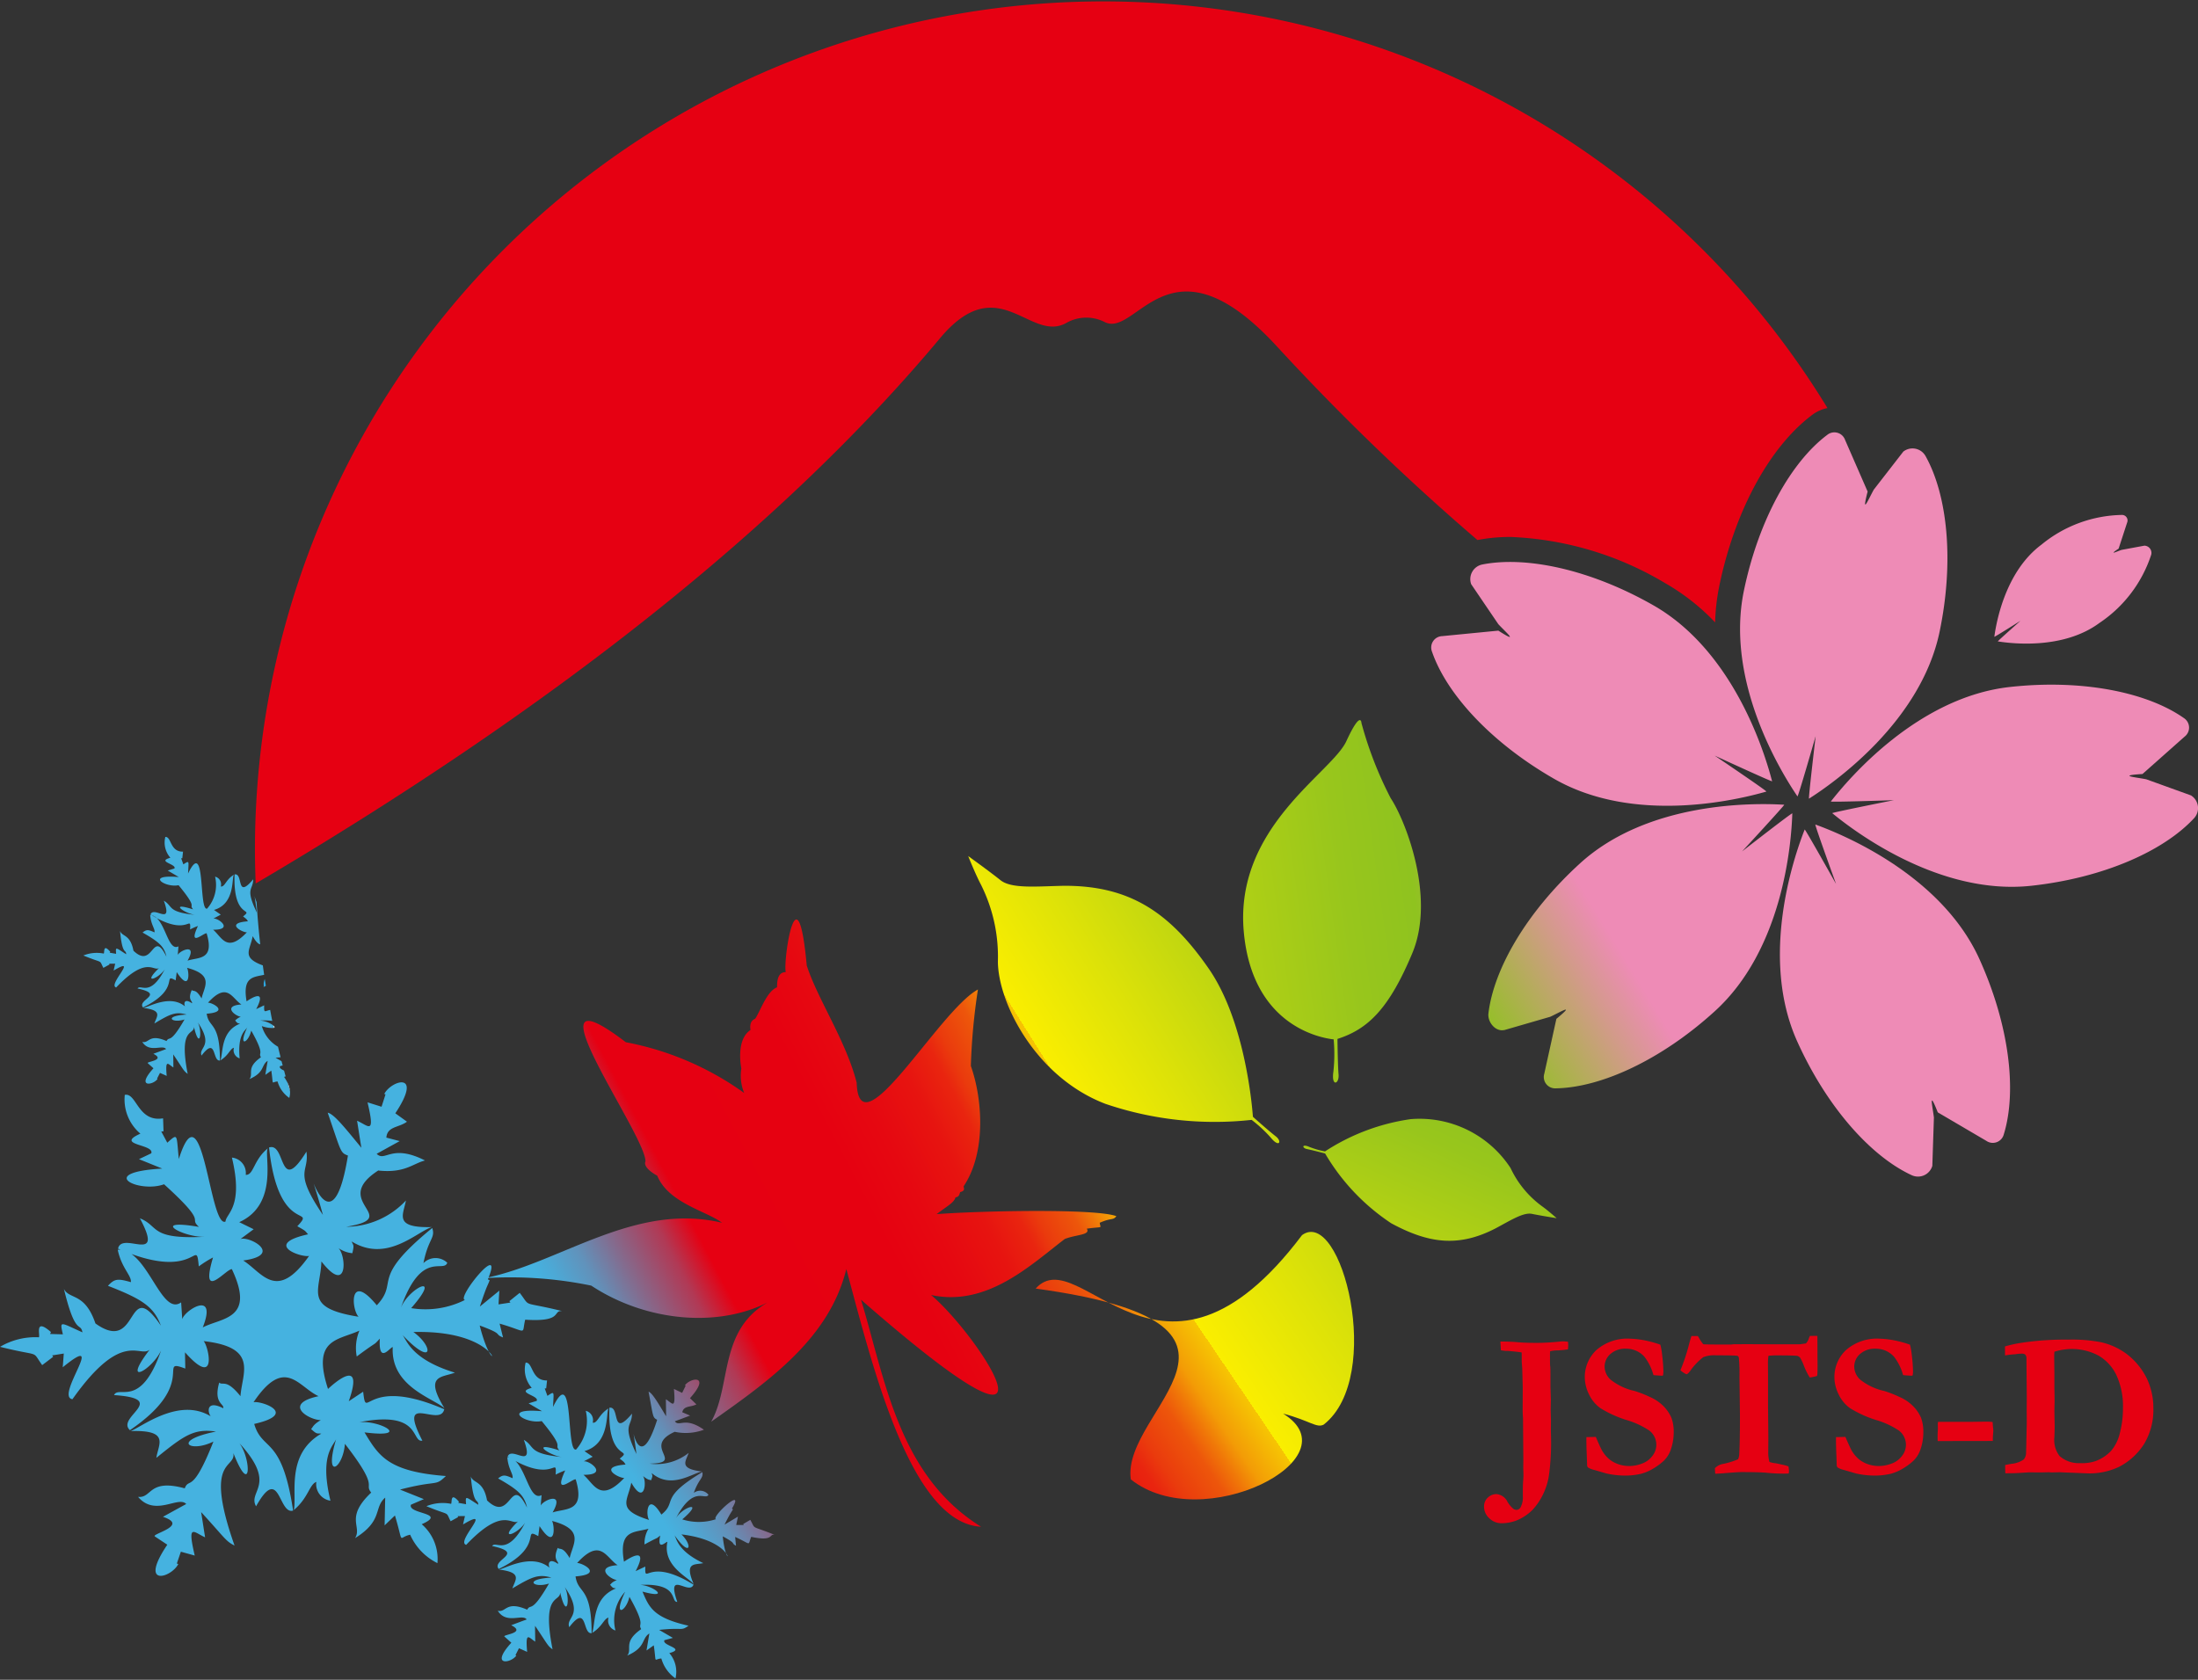 <svg height="107" viewBox="0 0 140 107" width="140" xmlns="http://www.w3.org/2000/svg" xmlns:xlink="http://www.w3.org/1999/xlink"><rect x="0" y="0" width="140" height="107" fill="#333333" stroke="none"/><clipPath id="a"><path d="m160 4937h140v107h-140z"/></clipPath><linearGradient id="b" gradientUnits="objectBoundingBox" x1="-.031" x2="-8.975" y1=".869" y2="6.726"><stop offset=".33" stop-color="#ee8bb6"/><stop offset=".36" stop-color="#d39a8b"/><stop offset=".41" stop-color="#a2b73d"/><stop offset=".44" stop-color="#8fc31f"/><stop offset=".65" stop-color="#faee00"/><stop offset=".65" stop-color="#f6c503"/><stop offset=".67" stop-color="#f39c06"/><stop offset=".68" stop-color="#f07708"/><stop offset=".69" stop-color="#ed560b"/><stop offset=".71" stop-color="#ea3b0d"/><stop offset=".72" stop-color="#e9250f"/><stop offset=".74" stop-color="#e71410"/><stop offset=".77" stop-color="#e60811"/><stop offset=".8" stop-color="#e60111"/><stop offset=".9" stop-color="#e60012"/><stop offset=".9" stop-color="#d60a20"/><stop offset=".93" stop-color="#8b3f67"/><stop offset=".95" stop-color="#4f689e"/><stop offset=".97" stop-color="#2486c7"/><stop offset=".99" stop-color="#0999df"/><stop offset="1" stop-color="#00a0e9"/></linearGradient><linearGradient id="c" gradientUnits="objectBoundingBox" x1=".997" x2="-5.778" y1=".314" y2="2.375"><stop offset=".3" stop-color="#ee8bb6"/><stop offset=".33" stop-color="#d39a8b"/><stop offset=".38" stop-color="#a2b73d"/><stop offset=".4" stop-color="#8fc31f"/><stop offset=".44" stop-color="#98c61c"/><stop offset=".51" stop-color="#b2d114"/><stop offset=".59" stop-color="#dde208"/><stop offset=".65" stop-color="#faee00"/><stop offset=".65" stop-color="#f6c503"/><stop offset=".67" stop-color="#f39c06"/><stop offset=".68" stop-color="#f07708"/><stop offset=".69" stop-color="#ed560b"/><stop offset=".71" stop-color="#ea3b0d"/><stop offset=".72" stop-color="#e9250f"/><stop offset=".74" stop-color="#e71410"/><stop offset=".77" stop-color="#e60811"/><stop offset=".8" stop-color="#e60111"/><stop offset=".9" stop-color="#e60012"/><stop offset=".92" stop-color="#b13955"/><stop offset=".95" stop-color="#826d90"/><stop offset=".97" stop-color="#6192bb"/><stop offset=".99" stop-color="#4ca9d6"/><stop offset="1" stop-color="#45b2e0"/></linearGradient><linearGradient id="d" x1="1.46" x2="-2.66" xlink:href="#c" y1="-.196" y2="2.9"/><linearGradient id="e" x1="1.827" x2="-2.797" xlink:href="#c" y1="-.27" y2="2.387"/><linearGradient id="f" x1="1.475" x2="-4.63" xlink:href="#c" y1=".124" y2="2.269"/><linearGradient id="g" x1=".64" x2="-3.187" xlink:href="#c" y1=".415" y2="4.15"/><linearGradient id="h" x1="3.159" x2="-1.357" xlink:href="#c" y1="-1.049" y2="1.581"/><linearGradient id="i" x1="3.128" x2="-2.418" xlink:href="#c" y1="-2.409" y2="3.772"/><linearGradient id="j" x1="4.033" x2="-3.87" xlink:href="#c" y1="-.408" y2="1.675"/><linearGradient id="k" x1="3.397" x2="-1.015" xlink:href="#c" y1="-1.372" y2="1.45"/><linearGradient id="l" x1="2.388" x2=".154" xlink:href="#c" y1="-.483" y2=".76"/><linearGradient id="m" x1="3.378" x2=".88" xlink:href="#c" y1="-1.261" y2=".268"/><linearGradient id="n" x1="4.664" x2=".63" xlink:href="#c" y1="-1.968" y2=".423"/><g clip-path="url(#a)" transform="translate(-160 -4937)"><g transform="translate(160.004 4937.089)"><path d="m11.372 60.2c-.019.244-.032.4-.043.55.11-.274 1.29-.8.623.362.669-.231 1.743 0 1.214-1.743-.192-.035-1.2.932-.552-.466a3.791 3.791 0 0 0 -.5.222c.047-.973-.08.373-2.118-.72.595.572.772 2.114 1.376 1.795z" fill="none"/><g fill="#2ea7e0"><path d="m15.733 65.35a.217.217 0 0 0 .03-.069c-.013.024-.02.046-.03.069z"/><path d="m16.783 62.786c.054-.03.1-.056.149-.08-.024-.145-.05-.291-.073-.436-.132.362-.026.39-.078.515z"/><path d="m9.666 58.218c.114.069.224.134.33.19a.713.713 0 0 0 -.33-.19z"/></g><path d="m17.4 65.23c.011.054.024.108.035.162.083-.024.055-.092-.035-.162z" fill="#fff"/><path d="m18.461 69.407a1.38 1.38 0 0 0 -.162-.543c.052.181.108.362.162.543z" fill="#fff"/><path d="m96.19 34.114a20.743 20.743 0 0 1 9.916 2.972 13.831 13.831 0 0 1 3.134 2.472 13.323 13.323 0 0 1 .267-2.331c.99-4.779 3.2-8.849 5.913-10.885a2.4 2.4 0 0 1 .975-.438 54.029 54.029 0 0 0 -100.16 28.122c0 .725.019 1.445.047 2.163 18.873-11.118 33.558-22.729 43.586-34.73 3.755-4.492 5.754.393 8.1-1.007a2.578 2.578 0 0 1 2.362-.041c2.07 1.117 4.121-5.952 11.048 1.62a149.963 149.963 0 0 0 12.722 12.279h.009a10.808 10.808 0 0 1 2.085-.194z" fill="#e60012"/><path d="m18.09 68.508q.058-.016.1-.032c-.035-.121-.067-.244-.1-.367-.164-.082-.321-.17-.261-.283l.173-.045c-.024-.091-.05-.181-.073-.272-.134-.078-.259-.149-.38-.22.119-.013.222-.022.319-.03-.056-.222-.11-.446-.164-.671a2.235 2.235 0 0 1 -1.031-1.316 1.824 1.824 0 0 0 .761.119c-.011-.054-.024-.108-.035-.162a1.655 1.655 0 0 0 -.845-.311 4.372 4.372 0 0 1 .783.024c-.047-.233-.091-.466-.134-.7-.362.075-.395.235-.38-.293l-.509.242c.714-1.359-.356-.673-.612-.494-.27-1.572.421-1.536 1.119-1.691-.03-.2-.056-.4-.084-.6-1.385-.509-.809-.96-.645-1.861.207.367.364.507.479.52q-.149-1.343-.233-2.7c-.181-.377-.17-.839.019.677-.772-1.594-.235-1.415-.233-2.12-1.113 1.326-.608-.412-1.186-.311-.112 2.911 1.277 2.09.541 2.676.278.214.218.177.311.311-1.523.11-.317.729-.069.7-1.275 1.346-1.589.315-2.148-.164 1.333.011.323-.77.011-.707l.474-.254-.431-.3c1.406-.4 1.1-2.159 1.281-2.252-.533.311-.584.8-.848.757a.5.5 0 0 0 -.364-.623 2.285 2.285 0 0 1 -.509 2.036c-.55.162-.075-4.574-1.212-2.239.039-.822.1-.841-.3-.58-.045-.127-.093-.259-.14-.39h.073l.045-.421c-.839.015-.729-.96-1.126-.938a1.459 1.459 0 0 0 .321 1.326c-.9.252.416.4.257.686l-.425.129.705.416c-2.183-.19-.871.7-.015.518 1.279 1.551.61 1.154.925 1.542-1.579-.513-.561.267.136.347-1.805-.177-1.4-.556-2-.9.6 1.65-.634.308-.85.876.026.017.05.03.075.045a.713.713 0 0 1 .33.19c2.036 1.093 2.165-.252 2.118.72a3.926 3.926 0 0 1 .5-.222c-.649 1.4.36.433.552.466.528 1.74-.546 1.512-1.214 1.743.666-1.16-.513-.636-.623-.362.013-.153.024-.306.043-.55-.6.315-.781-1.227-1.376-1.794-.1-.056-.216-.121-.33-.19-.03-.006-.06-.011-.093-.015.039.619.328.893.272 1.109-.416-.19-.513-.183-.759.011 1.037.589 1.38.886 1.52 1.536-.9-1.837-.813.863-2.1-.38-.2-1.059-.725-.882-.854-1.262.147 1.6.375 1.13.393 1.49-.686-.436-.677-.5-.643-.028l-.412-.073.039-.056c-.47-.552-.356.045-.414.112a2.278 2.278 0 0 0 -1.3.123c1.316.543.983.226 1.275.789l.395-.218-.026-.05h.384c-.03.136-.06.263-.1.44 1.656-.99-.408.914.162 1.076 1.945-2.044 2.368-1 2.728-1.236-1.121 1.093-.011.664.369.078-.942 1.812-1.531.914-1.734 1.223 1.781.384-.056.714.347 1.208 2.461-1.193 1.188-2.219 2.079-1.725.03-.224.05-.377.069-.526.88 1.348.794-.073.653-.274 1.762.464 1.087 1.212.93 1.952-.38-.643-.518-.412-.623-.539-.291.647.073.705.009.845-.481-.341-.533.009-.442.2-.938-.783-2.312.037-2.655.1 1.285.149.835.554.705.988 1-.6 1.35-.774 2.051-.567-1.5.078-.953.58-.132.311-.938 1.633-.947 1.022-1.147 1.374-1.13-.494-1.1.17-1.546.054.453.735 1.3.145 1.52.459l-.813.3c.824.414-.487.5-.352.6l.36.323c-1.145 1.259-.022 1.085.263.675l-.034-.018c.069-.134.138-.27.185-.362.168.073.28.123.429.19-.1-1.111.082-.753.425-.537 0-.326-.006-.578-.009-.832.666.981.647 1.042.921 1.24-.591-3.006.408-2.45.4-2.991.362 1.54.556.291.242-.291 1.046 1.538.03 1.581.239 2.116.973-1.27.675.39 1.175.313-.009-2.493-.712-2.032-.845-2.98 1.5-.116.326-.725.082-.7 1.236-1.361 1.52-.276 2.129.112-1.227.082-.405.735-.039.783a.942.942 0 0 0 -.358.239c.177.224.177.162.308.2-1.242.5-1.065 1.829-1.244 2.336.531-.328.61-.742.856-.8a.546.546 0 0 0 .364.675c-.14-1.512.343-1.749.481-1.969.011-.024.019-.043.03-.069a.32.32 0 0 1 -.03.069c-.61 1.307.08.992.257.2.93 1.646.414 1.341.617 1.7-.979.688-.442 1.048-.735 1.391 1-.433.738-.893 1.165-1.165-.054.317-.095.565-.149.893l.38-.27c.151 1.029-.022.718.4.692a1.887 1.887 0 0 0 .746 1.046 1.22 1.22 0 0 0 .047-.429c-.054-.181-.11-.36-.162-.543a3.691 3.691 0 0 0 -.211-.358z" fill="#45b2e0"/><path d="m136.59 34.668-1.467.272c-.328.114-.848.364-.183-.082l.543-1.661a.353.353 0 0 0 -.311-.485 8.291 8.291 0 0 0 -5.148 1.894c-2.3 1.708-2.879 4.952-3 5.868 0 .035 1.667-1.02 1.667-1.02s-1.475 1.307-1.445 1.313c.919.149 4.186.524 6.481-1.18a8.338 8.338 0 0 0 3.293-4.354.463.463 0 0 0 -.427-.563z" fill="url(#b)"/><path d="m121.222 28.683-1.876 2.417c-.347.623-.8 1.715-.393.123l-1.436-3.289a.723.723 0 0 0 -1.139-.319c-2.3 1.725-4.371 5.411-5.307 9.931-1.193 5.756 2.346 11.523 3.412 13.093.041.06 1.16-3.839 1.16-3.839s-.474 4.018-.423 3.985c1.613-1.027 7.132-4.908 8.322-10.654.93-4.488.5-8.665-.9-11.169a.951.951 0 0 0 -1.423-.278z" fill="url(#c)"/><path d="m93.712 37.139 1.719 2.532c.485.522 1.382 1.292 0 .412l-3.571.349a.724.724 0 0 0 -.656.983c.932 2.722 3.8 5.829 7.8 8.118 5.1 2.911 11.682 1.328 13.5.8.069-.019-3.293-2.29-3.293-2.29s3.673 1.693 3.658 1.635c-.479-1.853-2.465-8.3-7.561-11.208-3.981-2.271-8.085-3.157-10.9-2.6a.949.949 0 0 0 -.7 1.268z" fill="url(#d)"/><path d="m95.8 65.531 2.939-.852c.647-.3 1.656-.914.39.132l-.772 3.5a.722.722 0 0 0 .733.927c2.877-.045 6.718-1.807 10.132-4.915 4.348-3.955 4.874-10.7 4.934-12.6 0-.071-3.2 2.424-3.2 2.424s2.745-2.972 2.685-2.974c-1.909-.119-8.657-.22-13 3.729-3.39 3.084-5.5 6.714-5.84 9.563-.065.541.436 1.171.988 1.061z" fill="url(#e)"/><path d="m123.075 74.156.1-3.058c-.086-.71-.358-1.857.246-.33l3.095 1.816a.723.723 0 0 0 1.109-.41c.848-2.75.356-6.947-1.544-11.154-2.42-5.357-8.67-7.943-10.455-8.586-.067-.024 1.318 3.789 1.318 3.789s-1.978-3.528-2-3.472c-.7 1.779-2.886 8.165-.47 13.511 1.887 4.177 4.684 7.307 7.289 8.51a.951.951 0 0 0 1.316-.612z" fill="url(#f)"/><path d="m139.575 50.588-2.875-1.037c-.7-.138-1.878-.233-.239-.336l2.683-2.381a.724.724 0 0 0 -.047-1.182c-2.353-1.654-6.5-2.487-11.085-1.98-5.842.645-10.233 5.793-11.4 7.292-.043.056 4.009-.082 4.009-.082s-3.966.789-3.921.828c1.475 1.216 6.873 5.267 12.7 4.622 4.557-.5 8.4-2.2 10.345-4.3a.95.95 0 0 0 -.177-1.441z" fill="url(#g)"/><path d="m81.238 72.282c-.3-.229-1.014-.854-1.438-1.231-.078-1.033-.572-6.19-2.808-9.429-2.5-3.61-5.049-5.307-9.243-5.286-1.768.037-3.332.2-4.033-.362s-2.051-1.531-2.051-1.531.444 1.121.813 1.822a10.218 10.218 0 0 1 1.078 4.885c.009 2.635 2.409 7.382 6.852 9.077a21.6 21.6 0 0 0 9.31 1.02 8.643 8.643 0 0 1 1.231 1.145c.528.647.731.224.289-.11z" fill="url(#h)"/><path d="m83.253 73.11c.231.041.8.19 1.145.278a13.528 13.528 0 0 0 4.214 4.447c2.4 1.3 4.3 1.527 6.623.334.973-.518 1.794-1.048 2.342-.934s1.57.274 1.57.274-.563-.5-.964-.783a6.363 6.363 0 0 1 -1.973-2.411 6.922 6.922 0 0 0 -6.36-3.115 13.419 13.419 0 0 0 -5.458 2.055 5.5 5.5 0 0 1 -1.007-.289c-.477-.211-.47.082-.129.142z" fill="url(#i)"/><path d="m88.573 50.75a23.906 23.906 0 0 1 -1.859-4.779s-.026-.876-.964 1.154-7.115 5.461-6.535 12.107c.531 6.071 4.965 6.806 5.728 6.888a10.421 10.421 0 0 1 -.017 2.053c-.147.979.386.82.328.166-.041-.446-.06-1.576-.069-2.249 1.935-.617 3.28-1.909 4.766-5.458 1.52-3.63-.5-8.583-1.38-9.882z" fill="url(#j)"/><path d="m84.322 90.652c-.466.254-.878-.244-2.6-.694 4.6 2.832-5.15 7.818-9.7 4.19-.643-4.456 10.447-9.9-6.06-12.155 2.821-3.153 7.977 8.525 16.968-3.407 2.5-1.809 5.264 9.013 1.387 12.066z" fill="url(#k)"/><path d="m51.377 61.4c.684 2.139 2.5 4.8 3.183 7.473.147 4.522 5.254-4.6 7.725-5.931a39.534 39.534 0 0 0 -.451 4.872c.735 2.068 1 5.478-.457 7.658-.013.093.144.289-.222.375-.082.257-.1.283-.3.341-.1.349-.574.576-1.2 1.063 2.935-.218 10.134-.36 11.447.129-.222.291-.285.08-1.059.421.039.388.283.224-.826.377.265.412-.69.371-1.4.656-2.157 1.643-4.943 4.337-8.517 3.569 3.041 2.545 9.759 12.739-4.462.3 1.54 5.09 2.39 11.2 7.647 14.462-4.538-.242-6.959-10.432-8.583-16.414-1.08 4.376-4.811 7.054-8.607 9.722 1.341-2.392.418-6.03 3.916-7.768-3.3 1.859-8.055 1.415-11.555-.9a25.479 25.479 0 0 0 -6.614-.485.114.114 0 0 0 -.006-.026c4.676-.981 9.433-4.816 14.95-3.492-.986-.752-3.412-1.25-4.128-3.002-.153-.078-.93-.524-.748-.919-.03-1.775-7.982-12.713-1.253-7.581a18.952 18.952 0 0 1 7.54 3.235 2.887 2.887 0 0 1 -.183-1.559c-.123-.673-.185-1.954.584-2.454-.011-.132-.093-.559.3-.718.321-.468.733-1.753 1.391-2 .006-.229-.022-.973.554-.97-.175-.759.74-6.867 1.337-.436z" fill="url(#l)"/><path d="m24.1 74.464c-3.147 2.025 1.63 2.983-2.049 3.593a5.263 5.263 0 0 0 3.8-1.674c-.157.9-.815 1.758 1.646 1.693-.979.315-2.864 2.295-5.1.917.095.272.177.177.041.748a1.883 1.883 0 0 1 -.886-.326c.5.459.625 3.041-1.083.85-.067 1.9-1.182 2.955 2.366 3.522-.459-.464-.621-2.909 1.16-.729 1.467-1.564-.533-1.6 3.533-4.924.214.653-.25.664-.561 2.239a1.081 1.081 0 0 1 1.518-.024c-.237.679-1.652-.85-2.952 2.862.511-1.27 2.7-2.312.653.028a5.612 5.612 0 0 0 3.425-.522c-.591-.095 2.541-3.914 1.458-1.311l.114.052c-.1.319-.151.237-.623 1.68l1.242-1.014c-.022.349-.037.6-.052.876l.757-.116-.065-.091c.218-.177.438-.352.656-.528.757.977.015.5 2.707 1.162-.651-.058.106.71-2.357.548-.242.986.216.783-1.63.25.065.265.127.513.218.882-.612-.242.114-.175-1.486-.761 1.059 4.208 2.055.254-4.223.414 1.318.951 1.272 2.286-.725.155.3.3.5 1.561 3.369 2.433-.828.321-1.982.134-.66 2.275-.681-.641-3.442-1.372-3.3-3.9-.125-.05-.925 1.171-.822-.541-.492.522.011.032-1.471 1.137a2.893 2.893 0 0 1 .17-1.646c-1.387.628-3.041.515-2 3.714.446-.418 2.318-2.047 1.322.783l.917-.608c.233 1.988.063-1.087 5.165 1.119-.263 1.208-3.039-1.184-1.393 2-.729.121-.045-1.958-4.016-1.175 1.328-.136 3.379 1.033.33.647.9 1.49 1.49 2.5 5.185 2.78-.727.7-.474.224-2.922.865l1.518.608c-.339.147-.563.242-.824.356-.214.612 2.364.5.688 1.242a2.926 2.926 0 0 1 1 2.478 3.688 3.688 0 0 1 -1.738-1.809c-.807.168-.386.72-.968-1.225-.2.188-.38.362-.658.63.013-.649.024-1.141.037-1.768-.751.643-.116 1.46-1.919 2.579.468-.748-.671-1.288 1.027-2.9-.492-.632.587-.192-1.674-3.106-.119 1.607-1.41 2.42-.511-.457-.045.507-1.18.906-.41 4.08a1.065 1.065 0 0 1 -.9-1.2c-.457.185-.5 1.007-1.428 1.792.2-1.031-.515-3.55 1.743-4.863-.263-.041-.248.082-.653-.3.116-.067.073-.242.625-.565-.72.011-2.493-1.016-.144-1.523-1.283-.578-2.142-2.59-4.143.386.468-.11 2.911.733.043 1.382.528 1.8 1.755.705 2.478 5.519-.942.289-.837-3-2.359-.272-.556-.975 1.393-1.346-1.061-4.02.772 1.037.751 3.5-.384.63.168 1.044-1.917.252.075 5.892-.584-.3-.565-.427-2.129-2.133.078.492.153.979.252 1.607-.714-.315-1.159-.958-.659 1.162-.308-.086-.539-.149-.884-.246-.065.192-.16.472-.257.753l.093.032c-.431.869-2.556 1.525-.7-1.231l-.787-.522c-.289-.16 2.219-.688.509-1.255.556-.306.99-.546 1.484-.815-.5-.543-1.982.835-3.067-.455.9.095.649-1.178 2.972-.543.285-.735.477.44 1.827-2.98-1.514.751-2.7-.065.164-.638-1.41-.2-2.027.242-3.8 1.676.129-.871.884-1.786-1.641-1.706.647-.218 3.067-2.187 5.1-.942-.229-.345-.229-1.037.8-.513.086-.289-.634-.3-.254-1.633.239.216.438-.272 1.354.865.095-1.473 1.186-3.11-2.346-3.507.328.349.9 3.067-1.186.714 0 .3.011.593.017 1.035-1.861-.7.889.921-3.526 3.923-.917-.839 2.538-1.995-1.011-2.234.3-.653 1.7.912 3-2.853-.567 1.242-2.588 2.385-.731-.043-.63.563-1.74-1.339-4.919 3.159-1.147-.153 2.3-4.415-.619-2.034.028-.352.047-.6.067-.876l-.74.119.065.088-.7.531c-.72-1 .011-.49-2.685-1.165a4.424 4.424 0 0 1 2.476-.608c.091-.145-.3-1.266.768-.332l-.058.121.815.024c-.2-.9-.2-.774 1.249-.127-.138-.69-.444.285-1.182-2.767.356.7 1.328.209 2.008 2.2 2.84 2.034 1.919-3.155 4.169.138-.457-1.216-1.206-1.693-3.373-2.536.418-.444.6-.481 1.462-.233.045-.431-.589-.88-.839-2.064 1.881-.147 2.743 4.292 4.039 3.351.032.474.052.774.071 1.074.134-.561 2.264-1.909 1.307.522 1.227-.636 3.367-.5 1.853-3.712-.38-.011-2.055 2.139-1.2-.744a7.178 7.178 0 0 0 -.906.569c-.194-2.012-.03 1.093-5.144-1.13.252-1.156 3.009 1.087 1.393-1.932 1.257.5.584 1.348 4.121 1.178-1.369.043-3.552-1.175-.36-.632-.72-.66.684-.084-2.223-2.715-1.6.587-4.384-.753-.116-1l-1.482-.6.783-.371c.226-.593-2.357-.511-.692-1.253a2.848 2.848 0 0 1 -.994-2.471c.759-.155.822 1.76 2.439 1.495.011.276.019.55.03.826l-.144.013c.129.242.259.481.382.714.694-.615.576-.559.735 1.039 1.531-4.831 1.958 4.451 2.974 3.983.026-.515 1.171-.9.408-4.074a.984.984 0 0 1 .88 1.1c.522.017.479-.949 1.421-1.7-.317.229.77 3.543-1.835 4.712.352.173.578.283.919.451-.358.265-.6.446-.843.625.587-.209 2.756 1.014.179 1.367 1.212.766 2.114 2.666 4.195-.293-.468.121-2.974-.731-.065-1.376-.218-.235-.088-.181-.686-.513 1.257-1.344-1.2.636-1.8-5.018 1.089-.358.6 3.14 2.381.265.2 1.363-.891 1.167 1.05 4.029-1.587-5.719.418 3.472 1.594-3.781-.5-.179-.429-.239-1.29-2.728.4.071 1.149 1.022 2.146 2.234-.1-.606-.175-1.1-.274-1.723.735.328 1.169.958.666-1.171l.893.28c.069-.216.162-.5.252-.787l-.08-.026c.442-.865 2.512-1.495.705 1.231l.742.535c-.524.39-1.253.285-1.313 1.014.231.06.474.125.85.222l-1.467.809c.548.548.925-.666 3.078.425-.779.2-1.281.815-2.955.643z" fill="url(#m)"/><path d="m42.96 91.122c-2.116.962.733 1.98-1.581 2.023a3.278 3.278 0 0 0 2.482-.686c-.177.537-.658 1.007.858 1.188-.63.106-1.965 1.152-3.213.1.035.175.093.125-.043.464-.091-.069-.114.043-.515-.28.263.328.11 1.924-.742.425-.211 1.162-.992 1.708 1.137 2.377-.242-.326-.121-1.844.779-.343 1.042-.828-.183-1.031 2.612-2.707.073.421-.214.384-.546 1.324a.67.67 0 0 1 .934.121c-.207.4-.938-.671-2.07 1.492.429-.733 1.865-1.178.4.075a3.488 3.488 0 0 0 2.15-.013c-.356-.112 1.913-2.176 1.014-.673l.065.043c-.091.188-.114.132-.535.975l.854-.507c-.043.211-.075.364-.11.533h.477l-.032-.063.451-.265c.377.669-.037.311 1.557.958-.395-.095 0 .444-1.5.125-.237.584.063.5-1.022.006.017.17.032.326.054.563-.356-.2.086-.1-.843-.6.272 2.679 1.24.341-2.631-.125.725.7.576 1.518-.459.03.155.207.166 1 1.85 1.8-.539.123-1.229-.095-.61 1.339-.36-.455-1.991-1.152-1.678-2.691-.073-.041-.673.636-.455-.405-.349.276 0 .022-1 .567a1.8 1.8 0 0 1 .252-1c-.908.261-1.915.043-1.561 2.1.313-.216 1.609-1.048.742.6.185-.088.349-.164.617-.291-.035 1.242.136-.662 3.071 1.152-.27.718-1.76-1-1.035 1.1-.459.009.149-1.208-2.362-1.085.828.037 1.982.938.144.427.421 1 .69 1.667 2.933 2.174-.509.364-.313.095-1.872.267l.878.509-.539.145c-.188.358 1.408.518.311.824a1.813 1.813 0 0 1 .393 1.611 2.284 2.284 0 0 1 -.9-1.268c-.511.03-.3.408-.483-.839-.138.1-.265.19-.462.328.067-.4.116-.7.181-1.083-.518.328-.2.886-1.413 1.41.354-.416-.3-.852.891-1.686-.246-.433.377-.065-.748-2.057-.218.977-1.083 1.359-.272-.326a2.7 2.7 0 0 0 -.619 2.469.662.662 0 0 1 -.442-.82c-.3.073-.395.574-1.037.973.218-.615 0-2.226 1.507-2.83-.16-.047-.16.028-.373-.244.078-.03.067-.14.436-.291-.442-.058-1.438-.848.047-.949-.735-.47-1.083-1.784-2.579-.136.3-.026 1.723.712-.1.852.162 1.152 1.016.591 1.024 3.612-.6.093-.244-1.919-1.423-.38-.252-.649.977-.7-.291-2.564.382.705.147 2.217-.291.354.009.656-1.2-.017-.483 3.625-.332-.239-.308-.313-1.115-1.5 0 .308.006.615.011 1.009-.414-.261-.632-.694-.515.651l-.52-.231c-.058.112-.14.276-.224.44l.054.028c-.343.494-1.706.707-.317-.82l-.436-.39c-.164-.125 1.426-.222.427-.725.369-.138.658-.246.986-.367-.261-.38-1.292.334-1.842-.556.546.14.5-.664 1.874-.067.242-.427.252.313 1.389-1.665-1 .326-1.654-.285.157-.377-.848-.25-1.268-.035-2.487.688.157-.524.7-1.016-.854-1.2.416-.075 2.081-1.068 3.218-.119-.11-.233-.047-.658.537-.244.08-.168-.362-.239-.009-1.024.127.153.293-.127.755.653.192-.895 1.009-1.8-1.126-2.366.17.244.274 1.965-.791.332-.024.181-.047.364-.082.638-1.08-.6.462.647-2.519 2.092-.487-.6 1.738-1-.421-1.462.246-.373.96.712 2.1-1.482-.459.712-1.8 1.231-.446-.093-.438.289-.949-.979-3.306 1.5-.692-.2 1.809-2.5-.2-1.3.047-.214.082-.367.121-.533-.144 0-.3 0-.466.006l.032.06-.477.263c-.352-.681.052-.3-1.544-.958a2.738 2.738 0 0 1 1.574-.151c.069-.08-.069-.8.5-.134-.015.024-.03.045-.047.069.164.03.328.058.5.091-.043-.569-.054-.494.779.035-.024-.436-.3.136-.477-1.807.155.462.8.248 1.035 1.529 1.561 1.505 1.462-1.766 2.547.459-.17-.787-.587-1.147-1.844-1.861.3-.235.414-.242.919-.013.067-.261-.283-.593-.33-1.344 1.169.08 1.3 2.881 2.18 2.422-.024.293-.039.481-.052.666.132-.332 1.561-.968.755.438.811-.28 2.111 0 1.471-2.111-.233-.041-1.454 1.128-.669-.565a4.373 4.373 0 0 0 -.606.267c.06-1.253-.116.669-3.058-1.156.259-.688 1.749.938 1.029-1.061.727.418.239.88 2.424 1.093-.845-.1-2.077-1.042-.164-.421-.384-.47.427.011-1.121-1.868-1.037.216-2.625-.858.019-.628l-.856-.5.515-.157c.192-.345-1.4-.526-.313-.832a1.769 1.769 0 0 1 -.388-1.607c.481-.026.347 1.156 1.363 1.137-.019.17-.037.341-.056.509-.03 0-.06 0-.091 0 .058.16.114.319.17.472.481-.315.4-.291.358.705 1.376-2.83.8 2.909 1.469 2.713a2.762 2.762 0 0 0 .617-2.465.61.61 0 0 1 .44.755c.319.058.38-.539 1.027-.917-.216.112.153 2.245-1.551 2.728.2.138.33.226.524.358l-.575.296c.38-.075 1.6.871-.013.856.675.578 1.059 1.827 2.6.2-.3.032-1.76-.716.084-.852-.112-.164-.039-.119-.375-.377.893-.712-.791.283-.656-3.244.7-.121.088 1.984 1.438.377 0 .854-.651.636.283 2.569-.462-3.655-.056 2.17 1.32-2.178-.3-.155-.242-.185-.548-1.79.239.08.615.731 1.117 1.566 0-.38-.009-.688-.013-1.083.423.267.632.692.513-.658.192.093.328.157.522.252l.226-.459c-.015-.009-.032-.015-.047-.024.349-.492 1.678-.692.321.82l.408.395c-.358.192-.794.063-.9.5l.5.214c-.371.14-.662.248-.973.364.287.386.628-.326 1.853.537a3.336 3.336 0 0 1 -1.872.129z" fill="url(#n)"/><g fill="#e60012"><path d="m95.957 95.466a1.682 1.682 0 0 0 .459.578.494.494 0 0 0 .175.045.3.3 0 0 0 .252-.155 1.34 1.34 0 0 0 .149-.727v-.382q0-.349.026-.666.013-.181.013-.3 0-.058-.013-.44l.006-.485-.019-2.434c0-.129 0-.233-.006-.311q-.019-.259-.019-.5l.006-1.406-.032-1.193-.032-.427c0-.319 0-.522-.006-.6-.095-.022-.386-.056-.876-.1h-.155l-.168-.019-.123-.019-.032-.559c.423 0 .787.015 1.089.043s.705.043 1.212.043c.436 0 .914-.026 1.432-.078a2.259 2.259 0 0 1 .252-.019 2.926 2.926 0 0 1 .323.026q.013.149.013.226t-.019.259a6.086 6.086 0 0 1 -.63.065 1.945 1.945 0 0 0 -.507.058q-.006.155-.006.188c0 .421 0 .675.015.766s.015.341.015.753v.537l.026.837-.013.656.019.662-.006.681.013.5a15.482 15.482 0 0 1 -.123 2.232 4.192 4.192 0 0 1 -.388 1.3 4.062 4.062 0 0 1 -.679.999 3.126 3.126 0 0 1 -.992.658 2.708 2.708 0 0 1 -.966.183 1.105 1.105 0 0 1 -.787-.317.991.991 0 0 1 -.334-.74.761.761 0 0 1 .237-.572.784.784 0 0 1 .561-.226.865.865 0 0 1 .634.382z"/><path d="m105.751 85.569a4.3 4.3 0 0 1 .116.669 9.563 9.563 0 0 1 .078 1.037 1.354 1.354 0 0 1 -.026.252l-.065.019-.466-.032-.078-.013a3.334 3.334 0 0 0 -.569-1.16 1.551 1.551 0 0 0 -1.16-.518 1.419 1.419 0 0 0 -1.007.334 1.068 1.068 0 0 0 -.373.828 1.148 1.148 0 0 0 .369.8 3.726 3.726 0 0 0 1.542.731 7.367 7.367 0 0 1 .958.375 2.776 2.776 0 0 1 .852.563 2.424 2.424 0 0 1 .535.774 2.577 2.577 0 0 1 .145.932 3.321 3.321 0 0 1 -.226 1.2 1.819 1.819 0 0 1 -.395.591 3.677 3.677 0 0 1 -.6.457 3.011 3.011 0 0 1 -.845.38 4.478 4.478 0 0 1 -1.124.116 5.489 5.489 0 0 1 -1.083-.129l-.779-.226a1.285 1.285 0 0 1 -.408-.162.247.247 0 0 1 -.058-.123v-.074c0-.047-.011-.343-.032-.889q-.013-.421-.013-.6v-.246l.6-.013c.207.481.341.772.4.871a2.163 2.163 0 0 0 .442.537 1.913 1.913 0 0 0 .58.326 2.167 2.167 0 0 0 .731.121 2.326 2.326 0 0 0 .77-.149 1.42 1.42 0 0 0 .677-.49 1.136 1.136 0 0 0 -.192-1.62 5.2 5.2 0 0 0 -1.464-.675 7.266 7.266 0 0 1 -1.652-.753 2.281 2.281 0 0 1 -.727-.884 2.465 2.465 0 0 1 -.265-1.068 2.35 2.35 0 0 1 .74-1.751 3.008 3.008 0 0 1 2.178-.72 5.693 5.693 0 0 1 .921.11 6.946 6.946 0 0 1 .979.272z"/><path d="m107.741 85.017h.4c.03.047.052.084.065.106a2.318 2.318 0 0 0 .278.414c.056.013.352.019.889.019h.889l.129-.015.785-.006 1.464.006h2l.382-.052a.724.724 0 0 0 .181-.315l.071-.164.285-.006c.043 0 .108 0 .194.006 0 .3.006.748.006 1.348l.006.578-.006.33a1.43 1.43 0 0 1 -.026.291 2.309 2.309 0 0 1 -.466.1 4.314 4.314 0 0 1 -.367-.733 3.076 3.076 0 0 0 -.25-.533.363.363 0 0 0 -.181-.11q-.155-.032-1.378-.032c-.121 0-.274.009-.455.026a3.385 3.385 0 0 0 -.032.414l.006.869v1.906l.019 2.055-.006.843a2.227 2.227 0 0 0 .078.675 1.691 1.691 0 0 0 .384.084c.035 0 .2.039.483.1a2.549 2.549 0 0 1 .345.1q.032.233.032.285a1.049 1.049 0 0 1 -.019.168q-.142.006-.233.006a10.589 10.589 0 0 1 -1.134-.05q-.466-.049-1.693-.047c-.129 0-.509.026-1.141.078q-.369.026-.479.026-.006-.1-.013-.149l-.006-.149v-.052a.911.911 0 0 1 .537-.278 4.916 4.916 0 0 0 .934-.291.81.81 0 0 0 .078-.323c.03-.52.045-1.344.045-2.476l-.032-2.45a10.485 10.485 0 0 0 -.039-1.225.164.164 0 0 0 -.045-.088.157.157 0 0 0 -.091-.035c-.134-.017-.572-.026-1.309-.026a1.908 1.908 0 0 0 -.817.116 3.861 3.861 0 0 0 -.837.882q-.162.207-.239.207a1.443 1.443 0 0 1 -.382-.252 12.713 12.713 0 0 0 .556-1.686q.1-.369.149-.5z"/><path d="m121.651 85.569a4.3 4.3 0 0 1 .116.669 9.563 9.563 0 0 1 .078 1.037 1.354 1.354 0 0 1 -.026.252l-.065.019-.466-.032-.078-.013a3.334 3.334 0 0 0 -.569-1.16 1.551 1.551 0 0 0 -1.16-.518 1.419 1.419 0 0 0 -1.007.334 1.068 1.068 0 0 0 -.373.828 1.147 1.147 0 0 0 .369.8 3.726 3.726 0 0 0 1.542.731 7.367 7.367 0 0 1 .958.375 2.776 2.776 0 0 1 .852.563 2.424 2.424 0 0 1 .535.774 2.577 2.577 0 0 1 .144.932 3.321 3.321 0 0 1 -.226 1.2 1.819 1.819 0 0 1 -.395.591 3.677 3.677 0 0 1 -.6.457 3.011 3.011 0 0 1 -.845.38 4.478 4.478 0 0 1 -1.124.116 5.489 5.489 0 0 1 -1.083-.129l-.779-.226a1.285 1.285 0 0 1 -.408-.162.247.247 0 0 1 -.058-.123v-.074c0-.047-.011-.343-.032-.889q-.013-.421-.013-.6v-.246l.6-.013c.207.481.341.772.4.871a2.164 2.164 0 0 0 .442.537 1.913 1.913 0 0 0 .58.326 2.166 2.166 0 0 0 .731.121 2.326 2.326 0 0 0 .77-.149 1.42 1.42 0 0 0 .677-.49 1.136 1.136 0 0 0 -.192-1.62 5.2 5.2 0 0 0 -1.464-.675 7.266 7.266 0 0 1 -1.652-.753 2.281 2.281 0 0 1 -.727-.884 2.465 2.465 0 0 1 -.265-1.068 2.35 2.35 0 0 1 .74-1.751 3 3 0 0 1 2.178-.72 5.693 5.693 0 0 1 .921.11 6.946 6.946 0 0 1 .979.272z"/><path d="m123.441 90.482h2.042l1.037-.013a2.8 2.8 0 0 1 .395.026q.019.3.039.453l.006.11-.026.336q-.006.078-.006.194v.112l-3.513.006q-.006-.188-.006-.285 0-.162.013-.362.006-.1.006-.149l-.006-.323z"/><path d="m127.705 93.236q.1-.026.4-.078a1.667 1.667 0 0 0 .791-.278.678.678 0 0 0 .149-.421q.006-.078.045-1.975l-.006-.712.006-.86-.019-2.208v-.259a.35.35 0 0 0 -.091-.259.421.421 0 0 0 -.252-.045 2.266 2.266 0 0 0 -.388.039 4.167 4.167 0 0 0 -.511.052l-.123.019-.006-.572a8.032 8.032 0 0 1 1.1-.239 18.283 18.283 0 0 1 2.9-.194 9.832 9.832 0 0 1 2.107.162 4.324 4.324 0 0 1 1.646.751 4.429 4.429 0 0 1 1.275 1.544 4.342 4.342 0 0 1 .425 1.915 4.214 4.214 0 0 1 -.572 2.243 4.112 4.112 0 0 1 -1.639 1.5 4.364 4.364 0 0 1 -2.042.4l-1.328-.052-.388-.017-.524.013-.155-.013-.543.013-.72-.006c-.026 0-.246.015-.662.041-.138.009-.319.013-.543.017-.138 0-.242 0-.311.006q-.013-.142-.013-.524zm3.144-7.212q-.013.2-.013.285l.013 1.1v.958q.013.466.013.815l-.013.615.019 1.029-.019.634a1.666 1.666 0 0 0 .33 1.2 1.849 1.849 0 0 0 1.322.453 2.7 2.7 0 0 0 .947-.123 2.617 2.617 0 0 0 1.007-.653 2.686 2.686 0 0 0 .567-1.156 6.117 6.117 0 0 0 .194-1.542 4.745 4.745 0 0 0 -.418-2.135 2.88 2.88 0 0 0 -1.143-1.244 3.616 3.616 0 0 0 -2.806-.242z"/></g></g></g></svg>